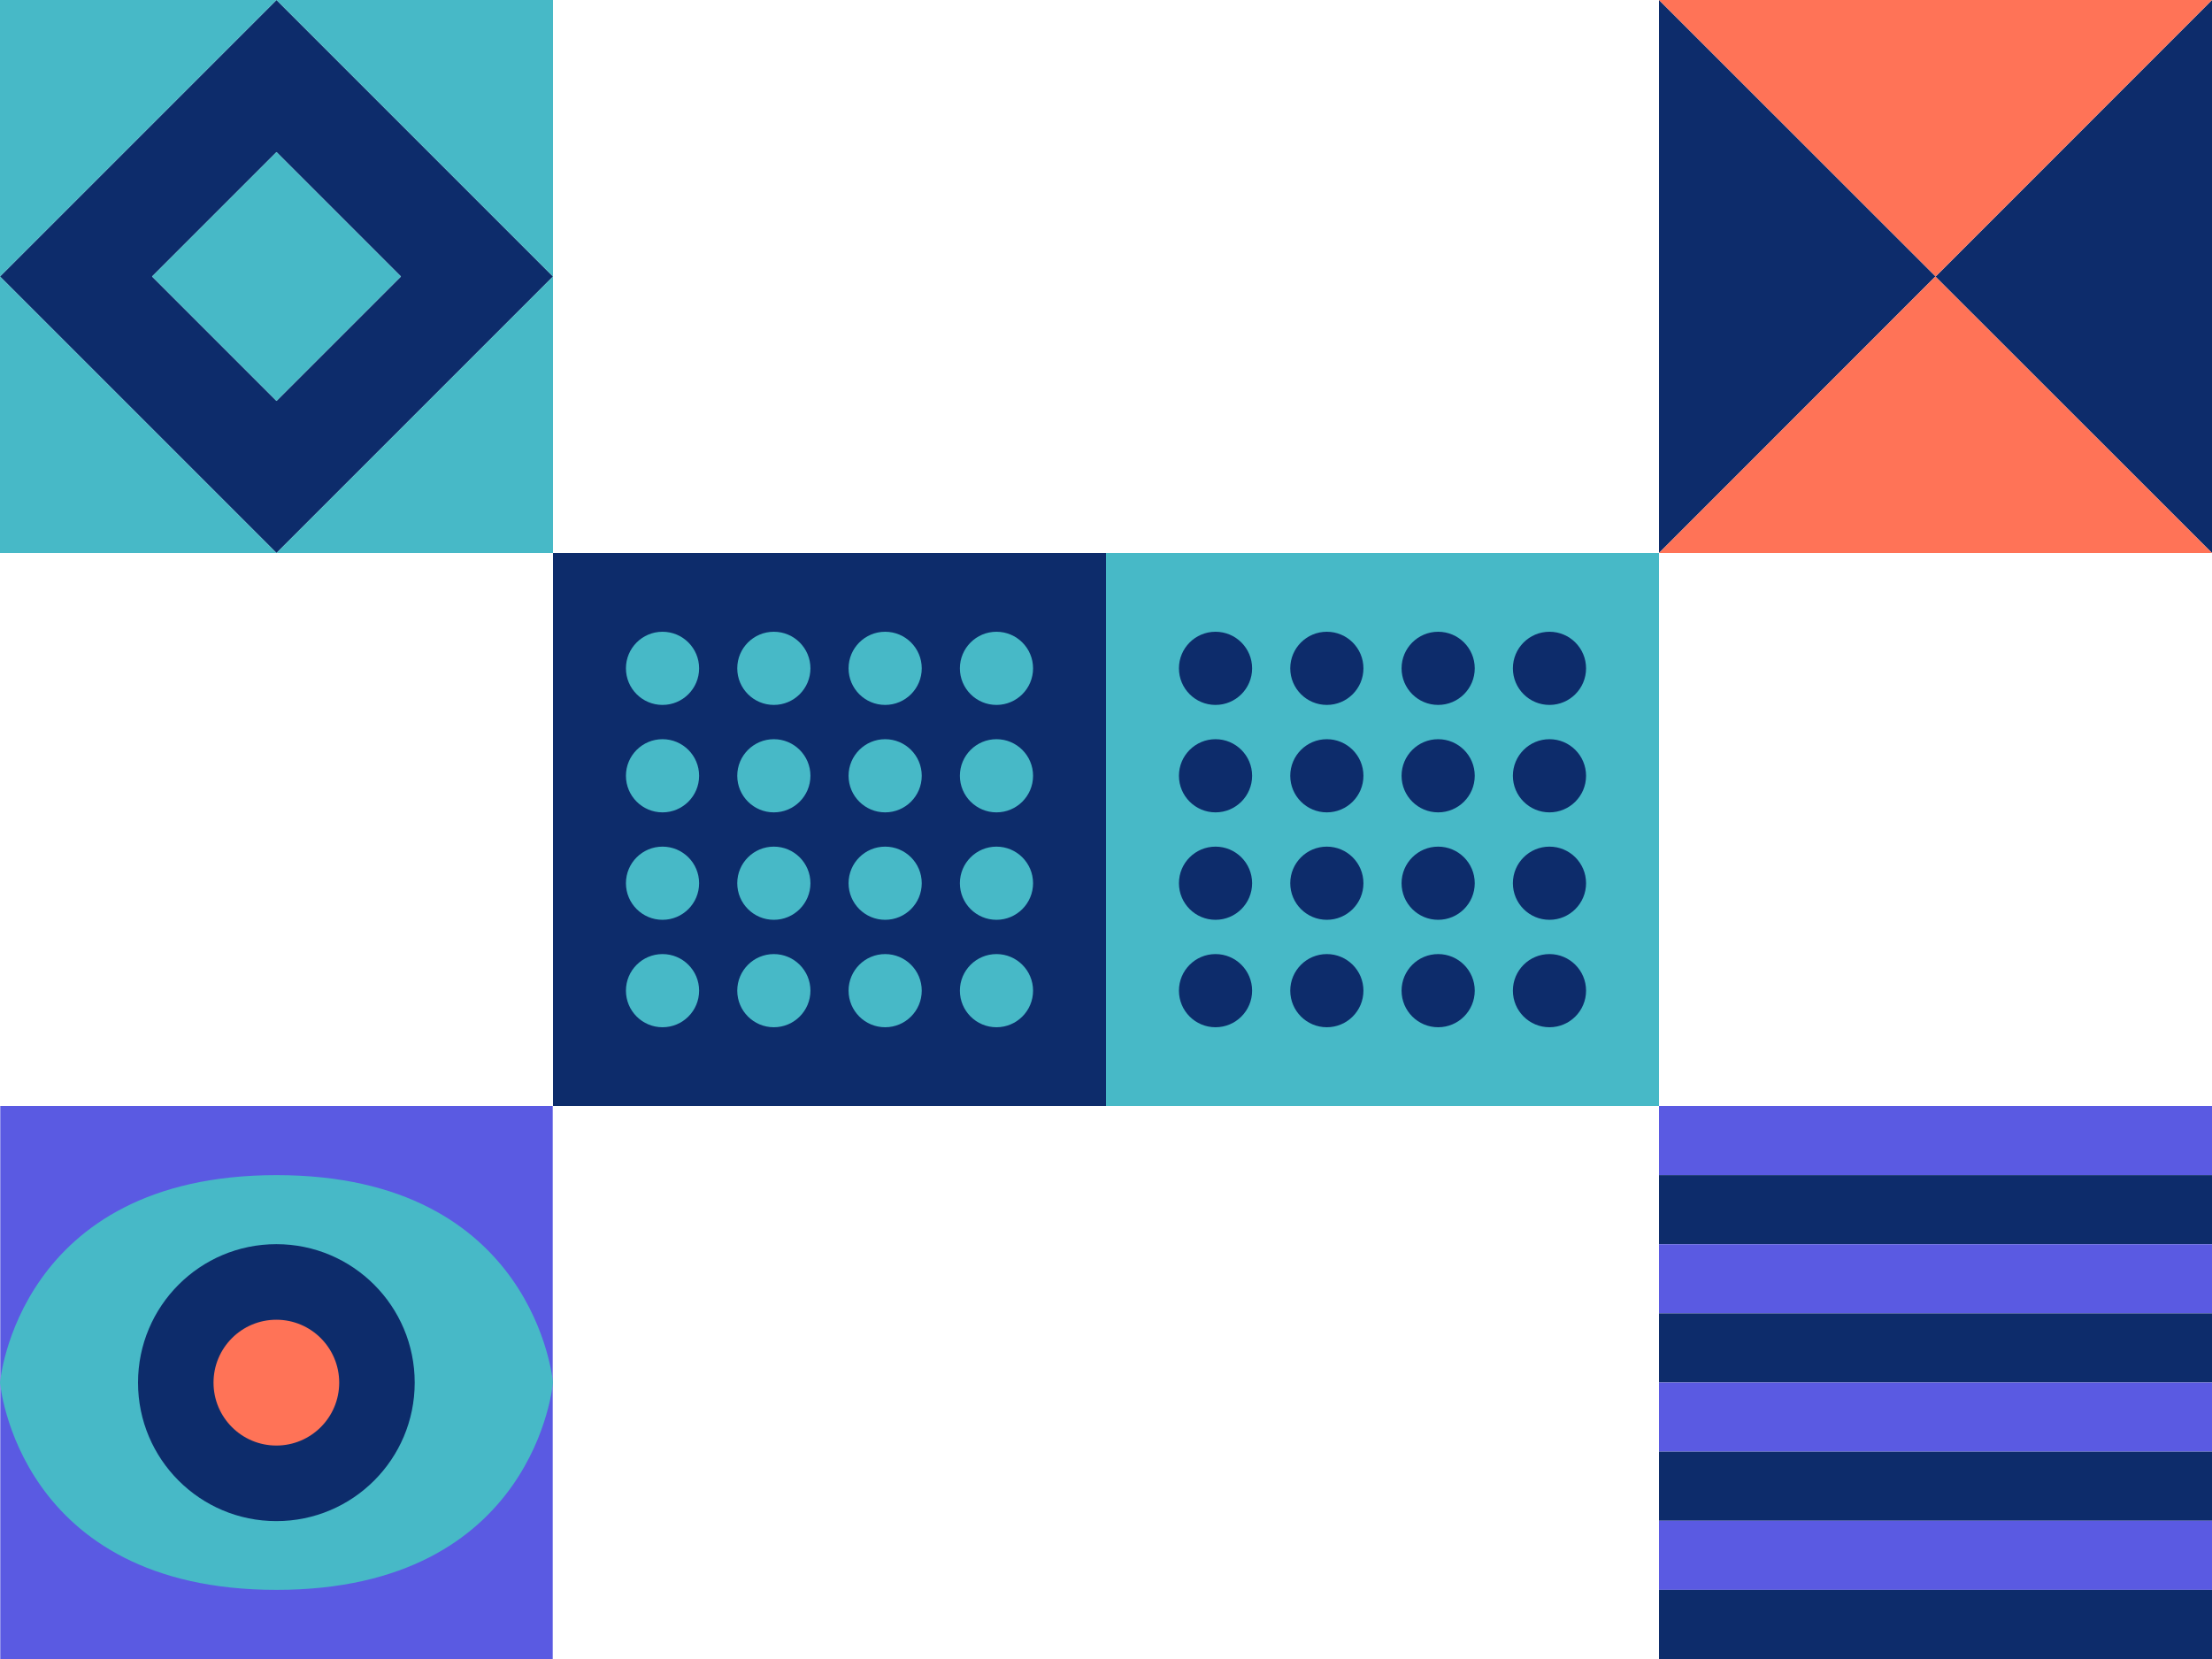 <svg width="400" height="300" viewBox="0 0 400 300" fill="none" xmlns="http://www.w3.org/2000/svg">
<path d="M300 100H200V200H300V100Z" fill="#47B9C7"/>
<path d="M219.805 127.473C223.46 127.473 226.422 124.511 226.422 120.857C226.422 117.203 223.46 114.241 219.805 114.241C216.151 114.241 213.189 117.203 213.189 120.857C213.189 124.511 216.151 127.473 219.805 127.473Z" fill="#0D2C6B"/>
<path d="M239.935 127.473C243.589 127.473 246.552 124.511 246.552 120.857C246.552 117.203 243.589 114.241 239.935 114.241C236.281 114.241 233.319 117.203 233.319 120.857C233.319 124.511 236.281 127.473 239.935 127.473Z" fill="#0D2C6B"/>
<path d="M260.065 127.473C263.719 127.473 266.681 124.511 266.681 120.857C266.681 117.203 263.719 114.241 260.065 114.241C256.411 114.241 253.448 117.203 253.448 120.857C253.448 124.511 256.411 127.473 260.065 127.473Z" fill="#0D2C6B"/>
<path d="M280.195 127.473C283.849 127.473 286.811 124.511 286.811 120.857C286.811 117.203 283.849 114.241 280.195 114.241C276.54 114.241 273.578 117.203 273.578 120.857C273.578 124.511 276.54 127.473 280.195 127.473Z" fill="#0D2C6B"/>
<path d="M219.805 146.902C223.46 146.902 226.422 143.94 226.422 140.286C226.422 136.631 223.46 133.669 219.805 133.669C216.151 133.669 213.189 136.631 213.189 140.286C213.189 143.94 216.151 146.902 219.805 146.902Z" fill="#0D2C6B"/>
<path d="M239.935 146.902C243.589 146.902 246.552 143.94 246.552 140.286C246.552 136.631 243.589 133.669 239.935 133.669C236.281 133.669 233.319 136.631 233.319 140.286C233.319 143.94 236.281 146.902 239.935 146.902Z" fill="#0D2C6B"/>
<path d="M260.065 146.902C263.719 146.902 266.681 143.94 266.681 140.286C266.681 136.631 263.719 133.669 260.065 133.669C256.411 133.669 253.448 136.631 253.448 140.286C253.448 143.94 256.411 146.902 260.065 146.902Z" fill="#0D2C6B"/>
<path d="M280.195 146.902C283.849 146.902 286.811 143.94 286.811 140.286C286.811 136.631 283.849 133.669 280.195 133.669C276.54 133.669 273.578 136.631 273.578 140.286C273.578 143.94 276.54 146.902 280.195 146.902Z" fill="#0D2C6B"/>
<path d="M219.805 166.331C223.46 166.331 226.422 163.368 226.422 159.714C226.422 156.06 223.46 153.098 219.805 153.098C216.151 153.098 213.189 156.06 213.189 159.714C213.189 163.368 216.151 166.331 219.805 166.331Z" fill="#0D2C6B"/>
<path d="M239.935 166.331C243.589 166.331 246.552 163.368 246.552 159.714C246.552 156.06 243.589 153.098 239.935 153.098C236.281 153.098 233.319 156.06 233.319 159.714C233.319 163.368 236.281 166.331 239.935 166.331Z" fill="#0D2C6B"/>
<path d="M260.065 166.331C263.719 166.331 266.681 163.368 266.681 159.714C266.681 156.06 263.719 153.098 260.065 153.098C256.411 153.098 253.448 156.06 253.448 159.714C253.448 163.368 256.411 166.331 260.065 166.331Z" fill="#0D2C6B"/>
<path d="M280.195 166.331C283.849 166.331 286.811 163.368 286.811 159.714C286.811 156.06 283.849 153.098 280.195 153.098C276.54 153.098 273.578 156.06 273.578 159.714C273.578 163.368 276.54 166.331 280.195 166.331Z" fill="#0D2C6B"/>
<path d="M219.805 185.759C223.46 185.759 226.422 182.797 226.422 179.143C226.422 175.489 223.46 172.527 219.805 172.527C216.151 172.527 213.189 175.489 213.189 179.143C213.189 182.797 216.151 185.759 219.805 185.759Z" fill="#0D2C6B"/>
<path d="M239.935 185.759C243.589 185.759 246.552 182.797 246.552 179.143C246.552 175.489 243.589 172.527 239.935 172.527C236.281 172.527 233.319 175.489 233.319 179.143C233.319 182.797 236.281 185.759 239.935 185.759Z" fill="#0D2C6B"/>
<path d="M260.065 185.759C263.719 185.759 266.681 182.797 266.681 179.143C266.681 175.489 263.719 172.527 260.065 172.527C256.411 172.527 253.448 175.489 253.448 179.143C253.448 182.797 256.411 185.759 260.065 185.759Z" fill="#0D2C6B"/>
<path d="M280.195 185.759C283.849 185.759 286.811 182.797 286.811 179.143C286.811 175.489 283.849 172.527 280.195 172.527C276.54 172.527 273.578 175.489 273.578 179.143C273.578 182.797 276.54 185.759 280.195 185.759Z" fill="#0D2C6B"/>
<path d="M400 212.5V200H300V212.5H400Z" fill="#5A5AE2"/>
<path d="M400 225V212.5H300V225H400Z" fill="#0D2C6B"/>
<path d="M400 237.5V225H300V237.5H400Z" fill="#5A5AE2"/>
<path d="M400 250V237.5H300V250H400Z" fill="#0D2C6B"/>
<path d="M400 262.5V250H300V262.5H400Z" fill="#5A5AE2"/>
<path d="M400 275V262.5H300V275H400Z" fill="#0D2C6B"/>
<path d="M400 287.5V275H300V287.5H400Z" fill="#5A5AE2"/>
<path d="M400 300V287.5H300V300H400Z" fill="#0D2C6B"/>
<path d="M200 100H100V200H200V100Z" fill="#0D2C6B"/>
<path d="M119.805 127.473C123.46 127.473 126.422 124.511 126.422 120.857C126.422 117.203 123.46 114.241 119.805 114.241C116.151 114.241 113.189 117.203 113.189 120.857C113.189 124.511 116.151 127.473 119.805 127.473Z" fill="#47B9C7"/>
<path d="M139.935 127.473C143.589 127.473 146.552 124.511 146.552 120.857C146.552 117.203 143.589 114.241 139.935 114.241C136.281 114.241 133.319 117.203 133.319 120.857C133.319 124.511 136.281 127.473 139.935 127.473Z" fill="#47B9C7"/>
<path d="M160.065 127.473C163.719 127.473 166.681 124.511 166.681 120.857C166.681 117.203 163.719 114.241 160.065 114.241C156.411 114.241 153.448 117.203 153.448 120.857C153.448 124.511 156.411 127.473 160.065 127.473Z" fill="#47B9C7"/>
<path d="M180.195 127.473C183.849 127.473 186.811 124.511 186.811 120.857C186.811 117.203 183.849 114.241 180.195 114.241C176.54 114.241 173.578 117.203 173.578 120.857C173.578 124.511 176.54 127.473 180.195 127.473Z" fill="#47B9C7"/>
<path d="M119.805 146.902C123.46 146.902 126.422 143.94 126.422 140.286C126.422 136.631 123.46 133.669 119.805 133.669C116.151 133.669 113.189 136.631 113.189 140.286C113.189 143.94 116.151 146.902 119.805 146.902Z" fill="#47B9C7"/>
<path d="M139.935 146.902C143.589 146.902 146.552 143.94 146.552 140.286C146.552 136.631 143.589 133.669 139.935 133.669C136.281 133.669 133.319 136.631 133.319 140.286C133.319 143.94 136.281 146.902 139.935 146.902Z" fill="#47B9C7"/>
<path d="M160.065 146.902C163.719 146.902 166.681 143.94 166.681 140.286C166.681 136.631 163.719 133.669 160.065 133.669C156.411 133.669 153.448 136.631 153.448 140.286C153.448 143.94 156.411 146.902 160.065 146.902Z" fill="#47B9C7"/>
<path d="M180.195 146.902C183.849 146.902 186.811 143.94 186.811 140.286C186.811 136.631 183.849 133.669 180.195 133.669C176.54 133.669 173.578 136.631 173.578 140.286C173.578 143.94 176.54 146.902 180.195 146.902Z" fill="#47B9C7"/>
<path d="M119.805 166.331C123.46 166.331 126.422 163.368 126.422 159.714C126.422 156.06 123.46 153.098 119.805 153.098C116.151 153.098 113.189 156.06 113.189 159.714C113.189 163.368 116.151 166.331 119.805 166.331Z" fill="#47B9C7"/>
<path d="M139.935 166.331C143.589 166.331 146.552 163.368 146.552 159.714C146.552 156.06 143.589 153.098 139.935 153.098C136.281 153.098 133.319 156.06 133.319 159.714C133.319 163.368 136.281 166.331 139.935 166.331Z" fill="#47B9C7"/>
<path d="M160.065 166.331C163.719 166.331 166.681 163.368 166.681 159.714C166.681 156.06 163.719 153.098 160.065 153.098C156.411 153.098 153.448 156.06 153.448 159.714C153.448 163.368 156.411 166.331 160.065 166.331Z" fill="#47B9C7"/>
<path d="M180.195 166.331C183.849 166.331 186.811 163.368 186.811 159.714C186.811 156.06 183.849 153.098 180.195 153.098C176.54 153.098 173.578 156.06 173.578 159.714C173.578 163.368 176.54 166.331 180.195 166.331Z" fill="#47B9C7"/>
<path d="M119.805 185.759C123.46 185.759 126.422 182.797 126.422 179.143C126.422 175.489 123.46 172.527 119.805 172.527C116.151 172.527 113.189 175.489 113.189 179.143C113.189 182.797 116.151 185.759 119.805 185.759Z" fill="#47B9C7"/>
<path d="M139.935 185.759C143.589 185.759 146.552 182.797 146.552 179.143C146.552 175.489 143.589 172.527 139.935 172.527C136.281 172.527 133.319 175.489 133.319 179.143C133.319 182.797 136.281 185.759 139.935 185.759Z" fill="#47B9C7"/>
<path d="M160.065 185.759C163.719 185.759 166.681 182.797 166.681 179.143C166.681 175.489 163.719 172.527 160.065 172.527C156.411 172.527 153.448 175.489 153.448 179.143C153.448 182.797 156.411 185.759 160.065 185.759Z" fill="#47B9C7"/>
<path d="M180.195 185.759C183.849 185.759 186.811 182.797 186.811 179.143C186.811 175.489 183.849 172.527 180.195 172.527C176.54 172.527 173.578 175.489 173.578 179.143C173.578 182.797 176.54 185.759 180.195 185.759Z" fill="#47B9C7"/>
<path d="M0 50L50 100L100 50L50 0L0 50ZM50 72.5L27.5 50L50 27.5L72.5 50L50 72.5Z" fill="#0D2C6B"/>
<path d="M0 100H50L0 50V100Z" fill="#47B9C7"/>
<path d="M0 0V50L50 0H0Z" fill="#47B9C7"/>
<path d="M100 100V50L50 100H100Z" fill="#47B9C7"/>
<path d="M50 0L100 50V0H50Z" fill="#47B9C7"/>
<path d="M50 27.5L27.5 50L50 72.5L72.5 50L50 27.5Z" fill="#47B9C7"/>
<path d="M99.95 200H0.05V300H99.95V200Z" fill="#5A5AE2"/>
<path d="M100 250C100 250 96.803 212.5 50 212.5C3.197 212.5 0 250 0 250C0 250 3.122 287.5 50 287.5C96.878 287.5 100 250 100 250Z" fill="#47B9C7"/>
<path d="M49.975 275.066C63.791 275.066 74.991 263.855 74.991 250.025C74.991 236.195 63.791 224.984 49.975 224.984C36.159 224.984 24.959 236.195 24.959 250.025C24.959 263.855 36.159 275.066 49.975 275.066Z" fill="#0D2C6B"/>
<path d="M49.975 261.4C56.251 261.4 61.339 256.307 61.339 250.025C61.339 243.743 56.251 238.65 49.975 238.65C43.699 238.65 38.611 243.743 38.611 250.025C38.611 256.307 43.699 261.4 49.975 261.4Z" fill="#FF7357"/>
<path d="M400 100V0L350.025 50L300 0V100L349.975 50L400 100Z" fill="#0D2C6B"/>
<path d="M400 0H300L350.025 50L400 0Z" fill="#FF7357"/>
<path d="M349.975 50L300 100L400 100L349.975 50Z" fill="#FF7357"/>
</svg>

